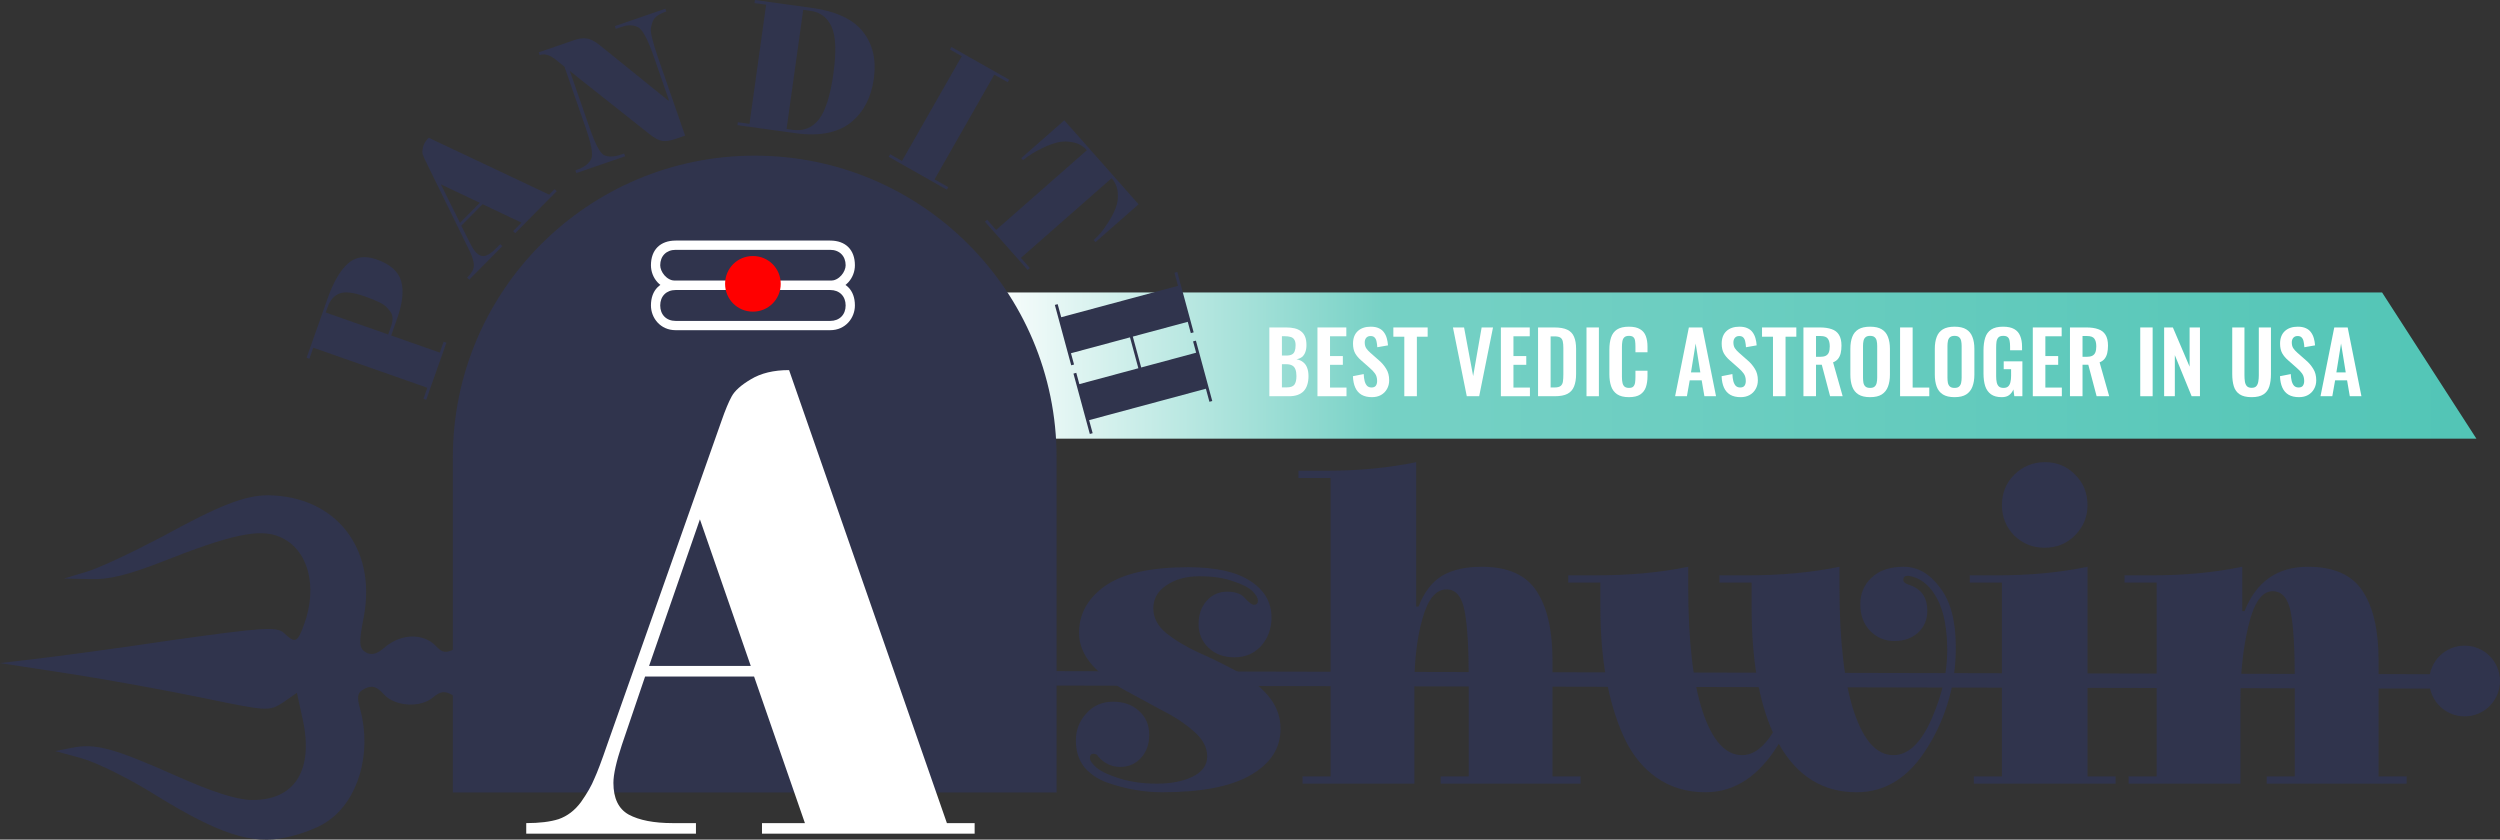 <svg width="530" height="178" viewBox="0 0 530 178" fill="none" xmlns="http://www.w3.org/2000/svg">
<rect x="0" y="0" width="530" height="178" fill="#333333" stroke="none"/>
<path d="M208 62H505L525 93H208V62Z" fill="url(#paint0_linear_523_2617)"/>
<path d="M265.526 125.336C264.758 124.568 263.382 123.864 261.398 123.224C259.478 122.52 257.11 122.168 254.294 122.168C251.478 122.168 249.142 122.808 247.286 124.088C245.43 125.304 244.502 126.936 244.502 128.984C244.502 130.968 245.43 132.728 247.286 134.264C249.142 135.736 251.382 137.08 254.006 138.296C256.63 139.448 259.254 140.728 261.878 142.136C264.566 143.48 266.838 145.208 268.694 147.32C270.55 149.432 271.478 151.832 271.478 154.52C271.478 158.616 269.366 161.88 265.142 164.312C260.982 166.744 254.71 167.96 246.326 167.96C242.55 167.96 238.71 167.288 234.806 165.944C232.822 165.24 231.19 164.152 229.91 162.68C228.694 161.144 228.086 159.256 228.086 157.016C228.086 154.776 228.822 152.856 230.294 151.256C231.766 149.592 233.654 148.76 235.958 148.76C238.262 148.76 240.118 149.432 241.526 150.776C242.934 152.056 243.638 153.72 243.638 155.768C243.638 157.816 243.03 159.48 241.814 160.76C240.662 161.976 239.222 162.584 237.494 162.584C235.83 162.584 234.39 161.976 233.174 160.76C233.046 160.632 232.95 160.536 232.886 160.472C232.822 160.344 232.758 160.248 232.694 160.184C232.63 160.12 232.566 160.056 232.502 159.992C232.246 159.864 232.022 159.8 231.83 159.8C231.318 159.8 231.062 160.088 231.062 160.664C231.062 161.24 231.542 161.944 232.502 162.776C233.526 163.608 235.19 164.376 237.494 165.08C239.798 165.784 242.39 166.136 245.27 166.136C248.214 166.136 250.71 165.656 252.758 164.696C254.87 163.672 255.926 162.232 255.926 160.376C255.926 158.456 254.998 156.696 253.142 155.096C251.286 153.432 249.014 151.928 246.326 150.584C243.702 149.176 241.046 147.736 238.358 146.264C235.67 144.792 233.398 143.032 231.542 140.984C229.686 138.872 228.758 136.6 228.758 134.168C228.758 130.136 230.614 126.808 234.326 124.184C238.102 121.56 243.958 120.248 251.894 120.248C257.782 120.248 262.198 121.24 265.142 123.224C268.086 125.144 269.558 127.704 269.558 130.904C269.558 133.272 268.822 135.288 267.35 136.952C265.878 138.552 263.99 139.352 261.686 139.352C259.446 139.352 257.622 138.68 256.214 137.336C254.806 135.992 254.102 134.328 254.102 132.344C254.102 130.296 254.678 128.632 255.83 127.352C256.982 126.072 258.422 125.432 260.15 125.432C261.942 125.432 263.222 125.912 263.99 126.872C264.822 127.768 265.43 128.216 265.814 128.216C266.39 128.216 266.678 127.928 266.678 127.352C266.678 126.776 266.294 126.104 265.526 125.336Z" fill="#30344D"/>
<path d="M282.089 101.336H275.273V99.8H281.033C288.009 99.8 294.409 99.192 300.233 97.976V128.6H300.713C301.929 125.528 303.593 123.352 305.705 122.072C307.881 120.792 310.697 120.152 314.153 120.152C319.657 120.152 323.529 121.88 325.769 125.336C328.009 128.728 329.129 133.592 329.129 139.928V164.6H335.081V166.136H305.417V164.6H311.369V143.96C311.369 137.368 311.081 132.568 310.505 129.56C309.929 126.488 308.649 124.952 306.665 124.952C304.425 124.952 302.729 127 301.577 131.096C300.425 135.128 299.849 139.896 299.849 145.4V166.136H276.137V164.6H282.089V101.336Z" fill="#30344D"/>
<path d="M393.614 167.96C386.446 167.96 380.942 164.536 377.102 157.688C372.942 164.536 367.758 167.96 361.55 167.96C357.582 167.96 354.094 166.904 351.086 164.792C348.142 162.68 345.838 159.768 344.174 156.056C340.91 148.76 339.278 139.672 339.278 128.792V123.512H332.462V121.976H338.222C345.518 121.976 352.078 121.368 357.902 120.152V124.376C357.902 135.896 358.926 144.728 360.974 150.872C363.022 157.016 365.806 160.088 369.326 160.088C371.694 160.088 373.87 158.488 375.854 155.288C372.846 148.568 371.342 139.736 371.342 128.792V123.512H364.526V121.976H370.286C377.582 121.976 384.142 121.368 389.966 120.152V124.376C389.966 135.896 390.99 144.728 393.038 150.872C395.086 157.016 397.87 160.088 401.39 160.088C404.526 160.088 407.214 157.56 409.454 152.504C411.694 147.448 412.814 142.616 412.814 138.008C412.814 133.4 412.142 129.784 410.798 127.16C409.454 124.536 407.694 122.904 405.518 122.264C405.006 122.136 404.654 122.072 404.462 122.072C403.822 122.072 403.502 122.36 403.502 122.936C403.502 123.384 403.918 123.736 404.75 123.992C407.31 124.824 408.59 126.648 408.59 129.464C408.59 131.384 407.918 132.952 406.574 134.168C405.294 135.32 403.63 135.896 401.582 135.896C399.598 135.896 397.902 135.192 396.494 133.784C395.086 132.312 394.382 130.424 394.382 128.12C394.382 125.816 395.182 123.928 396.782 122.456C398.382 120.92 400.654 120.152 403.598 120.152C406.542 120.152 409.102 121.624 411.278 124.568C413.518 127.448 414.638 131.672 414.638 137.24C414.638 144.92 412.654 151.96 408.686 158.36C404.782 164.76 399.758 167.96 393.614 167.96Z" fill="#30344D"/>
<path d="M424.41 123.512H417.594V121.976H423.354C430.33 121.976 436.73 121.368 442.554 120.152V164.6H448.506V166.136H418.458V164.6H424.41V123.512ZM433.434 116.12C430.938 116.12 428.794 115.256 427.002 113.528C425.274 111.736 424.41 109.592 424.41 107.096C424.41 104.536 425.274 102.392 427.002 100.664C428.794 98.872 430.97 97.976 433.53 97.976C436.09 97.976 438.234 98.872 439.962 100.664C441.69 102.392 442.554 104.536 442.554 107.096C442.554 109.592 441.658 111.736 439.866 113.528C438.138 115.256 435.994 116.12 433.434 116.12Z" fill="#30344D"/>
<path d="M457.214 123.512H450.398V121.976H456.158C463.134 121.976 469.534 121.368 475.358 120.152V129.56H475.838C478.334 123.288 482.814 120.152 489.278 120.152C494.782 120.152 498.654 121.88 500.894 125.336C503.134 128.728 504.254 133.592 504.254 139.928V164.6H510.206V166.136H480.542V164.6H486.494V143.96C486.494 137.432 486.206 132.696 485.63 129.752C485.054 126.808 483.774 125.336 481.79 125.336C479.55 125.336 477.854 127.736 476.702 132.536C475.55 137.272 474.974 142.52 474.974 148.28V166.136H451.262V164.6H457.214V123.512Z" fill="#30344D"/>
<path d="M269.102 84V69.42H272.684C273.332 69.42 273.914 69.48 274.43 69.6C274.958 69.72 275.408 69.924 275.78 70.212C276.164 70.488 276.458 70.866 276.662 71.346C276.866 71.826 276.968 72.432 276.968 73.164C276.968 73.752 276.884 74.256 276.716 74.676C276.56 75.096 276.326 75.432 276.014 75.684C275.702 75.924 275.312 76.086 274.844 76.17C275.42 76.266 275.894 76.47 276.266 76.782C276.65 77.082 276.932 77.478 277.112 77.97C277.304 78.462 277.4 79.056 277.4 79.752C277.4 80.448 277.31 81.066 277.13 81.606C276.962 82.134 276.704 82.578 276.356 82.938C276.02 83.286 275.594 83.55 275.078 83.73C274.574 83.91 273.98 84 273.296 84H269.102ZM271.766 82.128H272.774C273.578 82.128 274.124 81.936 274.412 81.552C274.7 81.156 274.844 80.55 274.844 79.734C274.844 79.146 274.772 78.672 274.628 78.312C274.496 77.94 274.268 77.664 273.944 77.484C273.632 77.304 273.212 77.214 272.684 77.214H271.766V82.128ZM271.766 75.378H272.666C273.194 75.378 273.602 75.3 273.89 75.144C274.178 74.988 274.376 74.748 274.484 74.424C274.604 74.1 274.664 73.692 274.664 73.2C274.664 72.684 274.574 72.288 274.394 72.012C274.226 71.724 273.968 71.532 273.62 71.436C273.272 71.328 272.828 71.274 272.288 71.274H271.766V75.378Z" fill="white"/>
<path d="M279.301 84V69.42H285.421V71.292H281.965V75.486H284.683V77.34H281.965V82.164H285.457V84H279.301Z" fill="white"/>
<path d="M290.852 84.198C289.976 84.198 289.244 84.03 288.656 83.694C288.068 83.346 287.624 82.842 287.324 82.182C287.024 81.522 286.856 80.712 286.82 79.752L289.106 79.302C289.13 79.866 289.196 80.364 289.304 80.796C289.424 81.228 289.598 81.564 289.826 81.804C290.066 82.032 290.378 82.146 290.762 82.146C291.194 82.146 291.5 82.02 291.68 81.768C291.86 81.504 291.95 81.174 291.95 80.778C291.95 80.142 291.806 79.62 291.518 79.212C291.23 78.804 290.846 78.396 290.366 77.988L288.53 76.368C288.014 75.924 287.6 75.432 287.288 74.892C286.988 74.34 286.838 73.662 286.838 72.858C286.838 71.706 287.174 70.818 287.846 70.194C288.518 69.57 289.436 69.258 290.6 69.258C291.284 69.258 291.854 69.366 292.31 69.582C292.766 69.786 293.126 70.074 293.39 70.446C293.666 70.818 293.87 71.244 294.002 71.724C294.134 72.192 294.218 72.69 294.254 73.218L291.986 73.614C291.962 73.158 291.908 72.75 291.824 72.39C291.752 72.03 291.614 71.748 291.41 71.544C291.218 71.34 290.93 71.238 290.546 71.238C290.15 71.238 289.844 71.37 289.628 71.634C289.424 71.886 289.322 72.204 289.322 72.588C289.322 73.08 289.424 73.488 289.628 73.812C289.832 74.124 290.126 74.448 290.51 74.784L292.328 76.386C292.928 76.89 293.438 77.484 293.858 78.168C294.29 78.84 294.506 79.656 294.506 80.616C294.506 81.312 294.35 81.93 294.038 82.47C293.738 83.01 293.312 83.436 292.76 83.748C292.22 84.048 291.584 84.198 290.852 84.198Z" fill="white"/>
<path d="M297.713 84V71.382H295.391V69.42H302.663V71.382H300.377V84H297.713Z" fill="white"/>
<path d="M310.958 84L308.024 69.42H310.382L312.308 79.734L314.108 69.42H316.52L313.586 84H310.958Z" fill="white"/>
<path d="M318.187 84V69.42H324.307V71.292H320.851V75.486H323.569V77.34H320.851V82.164H324.343V84H318.187Z" fill="white"/>
<path d="M326.067 84V69.42H329.505C330.693 69.42 331.617 69.582 332.277 69.906C332.949 70.23 333.423 70.728 333.699 71.4C333.987 72.072 334.131 72.924 334.131 73.956V79.284C334.131 80.34 333.987 81.222 333.699 81.93C333.423 82.626 332.955 83.148 332.295 83.496C331.647 83.832 330.753 84 329.613 84H326.067ZM328.731 82.146H329.541C330.153 82.146 330.591 82.038 330.855 81.822C331.119 81.606 331.281 81.294 331.341 80.886C331.401 80.466 331.431 79.956 331.431 79.356V73.776C331.431 73.188 331.389 72.714 331.305 72.354C331.221 71.994 331.047 71.73 330.783 71.562C330.519 71.394 330.093 71.31 329.505 71.31H328.731V82.146Z" fill="white"/>
<path d="M336.338 84V69.42H338.966V84H336.338Z" fill="white"/>
<path d="M345.327 84.198C344.259 84.198 343.419 83.988 342.807 83.568C342.207 83.148 341.787 82.578 341.547 81.858C341.307 81.126 341.187 80.286 341.187 79.338V74.136C341.187 73.14 341.307 72.276 341.547 71.544C341.787 70.812 342.207 70.248 342.807 69.852C343.419 69.456 344.259 69.258 345.327 69.258C346.335 69.258 347.121 69.432 347.685 69.78C348.261 70.116 348.669 70.602 348.909 71.238C349.149 71.874 349.269 72.612 349.269 73.452V74.676H346.713V73.416C346.713 73.008 346.689 72.636 346.641 72.3C346.605 71.964 346.491 71.7 346.299 71.508C346.119 71.304 345.801 71.202 345.345 71.202C344.889 71.202 344.553 71.31 344.337 71.526C344.133 71.73 344.001 72.012 343.941 72.372C343.881 72.72 343.851 73.116 343.851 73.56V79.896C343.851 80.424 343.893 80.862 343.977 81.21C344.061 81.546 344.211 81.804 344.427 81.984C344.655 82.152 344.961 82.236 345.345 82.236C345.789 82.236 346.101 82.134 346.281 81.93C346.473 81.714 346.593 81.432 346.641 81.084C346.689 80.736 346.713 80.346 346.713 79.914V78.6H349.269V79.77C349.269 80.634 349.155 81.402 348.927 82.074C348.699 82.734 348.297 83.256 347.721 83.64C347.157 84.012 346.359 84.198 345.327 84.198Z" fill="white"/>
<path d="M355.123 84L358.039 69.42H360.883L363.799 84H361.333L360.757 80.634H358.219L357.625 84H355.123ZM358.489 78.942H360.469L359.479 72.822L358.489 78.942Z" fill="white"/>
<path d="M369.012 84.198C368.136 84.198 367.404 84.03 366.816 83.694C366.228 83.346 365.784 82.842 365.484 82.182C365.184 81.522 365.016 80.712 364.98 79.752L367.266 79.302C367.29 79.866 367.356 80.364 367.464 80.796C367.584 81.228 367.758 81.564 367.986 81.804C368.226 82.032 368.538 82.146 368.922 82.146C369.354 82.146 369.66 82.02 369.84 81.768C370.02 81.504 370.11 81.174 370.11 80.778C370.11 80.142 369.966 79.62 369.678 79.212C369.39 78.804 369.006 78.396 368.526 77.988L366.69 76.368C366.174 75.924 365.76 75.432 365.448 74.892C365.148 74.34 364.998 73.662 364.998 72.858C364.998 71.706 365.334 70.818 366.006 70.194C366.678 69.57 367.596 69.258 368.76 69.258C369.444 69.258 370.014 69.366 370.47 69.582C370.926 69.786 371.286 70.074 371.55 70.446C371.826 70.818 372.03 71.244 372.162 71.724C372.294 72.192 372.378 72.69 372.414 73.218L370.146 73.614C370.122 73.158 370.068 72.75 369.984 72.39C369.912 72.03 369.774 71.748 369.57 71.544C369.378 71.34 369.09 71.238 368.706 71.238C368.31 71.238 368.004 71.37 367.788 71.634C367.584 71.886 367.482 72.204 367.482 72.588C367.482 73.08 367.584 73.488 367.788 73.812C367.992 74.124 368.286 74.448 368.67 74.784L370.488 76.386C371.088 76.89 371.598 77.484 372.018 78.168C372.45 78.84 372.666 79.656 372.666 80.616C372.666 81.312 372.51 81.93 372.198 82.47C371.898 83.01 371.472 83.436 370.92 83.748C370.38 84.048 369.744 84.198 369.012 84.198Z" fill="white"/>
<path d="M375.872 84V71.382H373.55V69.42H380.822V71.382H378.536V84H375.872Z" fill="white"/>
<path d="M382.329 84V69.42H385.821C386.805 69.42 387.633 69.54 388.305 69.78C388.989 70.008 389.505 70.404 389.853 70.968C390.213 71.532 390.393 72.3 390.393 73.272C390.393 73.86 390.339 74.388 390.231 74.856C390.123 75.324 389.937 75.726 389.673 76.062C389.421 76.386 389.067 76.638 388.611 76.818L390.645 84H387.981L386.217 77.322H384.993V84H382.329ZM384.993 75.648H385.821C386.337 75.648 386.745 75.576 387.045 75.432C387.357 75.276 387.579 75.036 387.711 74.712C387.843 74.376 387.909 73.95 387.909 73.434C387.909 72.702 387.771 72.156 387.495 71.796C387.231 71.424 386.721 71.238 385.965 71.238H384.993V75.648Z" fill="white"/>
<path d="M396.453 84.198C395.421 84.198 394.599 84.006 393.987 83.622C393.375 83.238 392.937 82.686 392.673 81.966C392.409 81.246 392.277 80.394 392.277 79.41V73.956C392.277 72.972 392.409 72.132 392.673 71.436C392.937 70.728 393.375 70.188 393.987 69.816C394.599 69.444 395.421 69.258 396.453 69.258C397.509 69.258 398.337 69.444 398.937 69.816C399.549 70.188 399.987 70.728 400.251 71.436C400.527 72.132 400.665 72.972 400.665 73.956V79.428C400.665 80.4 400.527 81.246 400.251 81.966C399.987 82.674 399.549 83.226 398.937 83.622C398.337 84.006 397.509 84.198 396.453 84.198ZM396.453 82.236C396.897 82.236 397.221 82.14 397.425 81.948C397.641 81.756 397.785 81.492 397.857 81.156C397.929 80.82 397.965 80.454 397.965 80.058V73.344C397.965 72.936 397.929 72.57 397.857 72.246C397.785 71.922 397.641 71.67 397.425 71.49C397.221 71.298 396.897 71.202 396.453 71.202C396.033 71.202 395.715 71.298 395.499 71.49C395.283 71.67 395.139 71.922 395.067 72.246C394.995 72.57 394.959 72.936 394.959 73.344V80.058C394.959 80.454 394.989 80.82 395.049 81.156C395.121 81.492 395.265 81.756 395.481 81.948C395.697 82.14 396.021 82.236 396.453 82.236Z" fill="white"/>
<path d="M402.816 84V69.42H405.48V82.164H409.008V84H402.816Z" fill="white"/>
<path d="M414.356 84.198C413.324 84.198 412.502 84.006 411.89 83.622C411.278 83.238 410.84 82.686 410.576 81.966C410.312 81.246 410.18 80.394 410.18 79.41V73.956C410.18 72.972 410.312 72.132 410.576 71.436C410.84 70.728 411.278 70.188 411.89 69.816C412.502 69.444 413.324 69.258 414.356 69.258C415.412 69.258 416.24 69.444 416.84 69.816C417.452 70.188 417.89 70.728 418.154 71.436C418.43 72.132 418.568 72.972 418.568 73.956V79.428C418.568 80.4 418.43 81.246 418.154 81.966C417.89 82.674 417.452 83.226 416.84 83.622C416.24 84.006 415.412 84.198 414.356 84.198ZM414.356 82.236C414.8 82.236 415.124 82.14 415.328 81.948C415.544 81.756 415.688 81.492 415.76 81.156C415.832 80.82 415.868 80.454 415.868 80.058V73.344C415.868 72.936 415.832 72.57 415.76 72.246C415.688 71.922 415.544 71.67 415.328 71.49C415.124 71.298 414.8 71.202 414.356 71.202C413.936 71.202 413.618 71.298 413.402 71.49C413.186 71.67 413.042 71.922 412.97 72.246C412.898 72.57 412.862 72.936 412.862 73.344V80.058C412.862 80.454 412.892 80.82 412.952 81.156C413.024 81.492 413.168 81.756 413.384 81.948C413.6 82.14 413.924 82.236 414.356 82.236Z" fill="white"/>
<path d="M424.373 84.198C423.413 84.198 422.651 83.994 422.087 83.586C421.523 83.178 421.115 82.602 420.863 81.858C420.623 81.102 420.503 80.214 420.503 79.194V74.298C420.503 73.254 420.623 72.354 420.863 71.598C421.103 70.842 421.523 70.266 422.123 69.87C422.735 69.462 423.575 69.258 424.643 69.258C425.639 69.258 426.431 69.426 427.019 69.762C427.607 70.098 428.027 70.584 428.279 71.22C428.543 71.844 428.675 72.606 428.675 73.506V74.262H426.137V73.434C426.137 72.966 426.101 72.564 426.029 72.228C425.969 71.892 425.837 71.64 425.633 71.472C425.441 71.292 425.123 71.202 424.679 71.202C424.211 71.202 423.869 71.316 423.653 71.544C423.449 71.772 423.317 72.072 423.257 72.444C423.209 72.816 423.185 73.224 423.185 73.668V79.77C423.185 80.274 423.227 80.712 423.311 81.084C423.395 81.456 423.551 81.744 423.779 81.948C424.007 82.14 424.331 82.236 424.751 82.236C425.183 82.236 425.513 82.128 425.741 81.912C425.969 81.696 426.125 81.396 426.209 81.012C426.305 80.628 426.353 80.172 426.353 79.644V78.276H424.787V76.602H428.747V84H427.037L426.839 82.56C426.647 83.04 426.353 83.436 425.957 83.748C425.573 84.048 425.045 84.198 424.373 84.198Z" fill="white"/>
<path d="M430.953 84V69.42H437.073V71.292H433.617V75.486H436.335V77.34H433.617V82.164H437.109V84H430.953Z" fill="white"/>
<path d="M438.832 84V69.42H442.324C443.308 69.42 444.136 69.54 444.808 69.78C445.492 70.008 446.008 70.404 446.356 70.968C446.716 71.532 446.896 72.3 446.896 73.272C446.896 73.86 446.842 74.388 446.734 74.856C446.626 75.324 446.44 75.726 446.176 76.062C445.924 76.386 445.57 76.638 445.114 76.818L447.148 84H444.484L442.72 77.322H441.496V84H438.832ZM441.496 75.648H442.324C442.84 75.648 443.248 75.576 443.548 75.432C443.86 75.276 444.082 75.036 444.214 74.712C444.346 74.376 444.412 73.95 444.412 73.434C444.412 72.702 444.274 72.156 443.998 71.796C443.734 71.424 443.224 71.238 442.468 71.238H441.496V75.648Z" fill="white"/>
<path d="M453.731 84V69.42H456.359V84H453.731Z" fill="white"/>
<path d="M458.796 84V69.42H460.65L464.196 77.736V69.42H466.392V84H464.628L461.064 75.288V84H458.796Z" fill="white"/>
<path d="M477.338 84.198C476.258 84.198 475.418 84 474.818 83.604C474.218 83.208 473.804 82.644 473.576 81.912C473.348 81.18 473.234 80.304 473.234 79.284V69.42H475.826V79.59C475.826 80.046 475.856 80.478 475.916 80.886C475.976 81.282 476.114 81.606 476.33 81.858C476.558 82.098 476.894 82.218 477.338 82.218C477.806 82.218 478.142 82.098 478.346 81.858C478.562 81.606 478.7 81.282 478.76 80.886C478.832 80.478 478.868 80.046 478.868 79.59V69.42H481.442V79.284C481.442 80.304 481.328 81.18 481.1 81.912C480.872 82.644 480.458 83.208 479.858 83.604C479.27 84 478.43 84.198 477.338 84.198Z" fill="white"/>
<path d="M487.389 84.198C486.513 84.198 485.781 84.03 485.193 83.694C484.605 83.346 484.161 82.842 483.861 82.182C483.561 81.522 483.393 80.712 483.357 79.752L485.643 79.302C485.667 79.866 485.733 80.364 485.841 80.796C485.961 81.228 486.135 81.564 486.363 81.804C486.603 82.032 486.915 82.146 487.299 82.146C487.731 82.146 488.037 82.02 488.217 81.768C488.397 81.504 488.487 81.174 488.487 80.778C488.487 80.142 488.343 79.62 488.055 79.212C487.767 78.804 487.383 78.396 486.903 77.988L485.067 76.368C484.551 75.924 484.137 75.432 483.825 74.892C483.525 74.34 483.375 73.662 483.375 72.858C483.375 71.706 483.711 70.818 484.383 70.194C485.055 69.57 485.973 69.258 487.137 69.258C487.821 69.258 488.391 69.366 488.847 69.582C489.303 69.786 489.663 70.074 489.927 70.446C490.203 70.818 490.407 71.244 490.539 71.724C490.671 72.192 490.755 72.69 490.791 73.218L488.523 73.614C488.499 73.158 488.445 72.75 488.361 72.39C488.289 72.03 488.151 71.748 487.947 71.544C487.755 71.34 487.467 71.238 487.083 71.238C486.687 71.238 486.381 71.37 486.165 71.634C485.961 71.886 485.859 72.204 485.859 72.588C485.859 73.08 485.961 73.488 486.165 73.812C486.369 74.124 486.663 74.448 487.047 74.784L488.865 76.386C489.465 76.89 489.975 77.484 490.395 78.168C490.827 78.84 491.043 79.656 491.043 80.616C491.043 81.312 490.887 81.93 490.575 82.47C490.275 83.01 489.849 83.436 489.297 83.748C488.757 84.048 488.121 84.198 487.389 84.198Z" fill="white"/>
<path d="M491.948 84L494.864 69.42H497.708L500.624 84H498.158L497.582 80.634H495.044L494.45 84H491.948ZM495.314 78.942H497.294L496.304 72.822L495.314 78.942Z" fill="white"/>
<path d="M93.034 142L521.618 142.949C523.495 142.953 525.009 143.64 525 144.482C524.99 145.325 523.461 146.004 521.585 146L93 145.051L93.034 142Z" fill="#30344D"/>
<path d="M522.5 151.873C526.642 151.873 530 148.515 530 144.373C530 140.23 526.642 136.873 522.5 136.873C518.358 136.873 515 140.23 515 144.373C515 148.515 518.358 151.873 522.5 151.873Z" fill="#30344D"/>
<path d="M14.813 142.846C22.933 144.105 35.764 146.445 43.327 148.022C56.809 150.813 57.029 150.818 60.039 148.905L62.941 146.881L64.151 152.385C66.574 163.285 62.481 169.779 53.24 169.593C50.049 169.529 44.691 167.777 37.273 164.45C24.073 158.595 20.242 157.532 15.269 158.528L11.733 159.224L17.315 160.761C20.381 161.59 27.574 165.132 33.117 168.641C46.381 176.799 53.378 179.131 60.675 177.524C63.659 176.927 67.54 175.47 69.327 174.191C75.908 169.829 78.861 159.805 76.406 150.549C75.585 147.573 75.71 146.809 77.378 145.965C78.934 145.229 79.918 145.578 81.317 147.14C83.685 149.818 89.181 150.148 91.87 147.791C93.437 146.507 94.319 146.415 96.06 147.436C97.803 148.348 99.125 148.265 101.572 146.999C105.907 144.894 114.269 145.062 115.985 147.288C118.991 151.075 125.872 148.254 125.975 143.105C126.078 137.956 120.082 135.095 116.273 138.416C113.584 140.774 105.111 140.713 101.636 138.342C99.356 136.761 98.258 136.63 96.368 137.578C94.588 138.529 93.71 138.402 92.418 136.951C89.722 134.157 84.987 134.281 81.515 137.28C79.946 138.673 78.729 138.978 77.532 138.296C76.12 137.391 76.031 136.293 77.134 130.726C79.847 116.203 71.153 105.178 56.848 105C51.895 105.01 46.57 107.095 34.217 113.862C27.987 117.135 20.875 120.499 18.329 121.215L13.568 122.654L19.069 122.764C23.027 122.953 27.232 121.832 33.999 119.228C48.977 113.281 55.057 111.979 59.312 113.818C65.315 116.35 67.467 124.284 64.442 132.444C63.044 136.252 62.6 136.462 60.224 134.222C58.712 132.767 55.625 133.034 36.419 135.717C24.275 137.556 11.143 139.265 7.171 139.733L0 140.576L14.813 142.846Z" fill="#30344D"/>
<path d="M96 97C96 61.654 124.654 33 160 33V33C195.346 33 224 61.654 224 97V168H96V97Z" fill="#30344D"/>
<path fill-rule="evenodd" clip-rule="evenodd" d="M176 61.483H143.241C139.966 61.483 138 58.862 138 56.241C138 52.965 139.966 51 143.241 51H176C179.276 51 181.241 52.965 181.241 56.241C181.241 58.862 179.276 61.483 176 61.483ZM143.241 52.965C141.276 52.965 139.966 54.276 139.966 56.241C139.966 57.552 141.276 59.517 143.241 59.517H176C177.966 59.517 179.276 57.552 179.276 56.241C179.276 54.276 177.966 52.965 176 52.965H143.241Z" fill="white"/>
<path fill-rule="evenodd" clip-rule="evenodd" d="M176 70H143.241C139.966 70 138 67.379 138 64.759C138 61.483 139.966 59.517 143.241 59.517H176C179.276 59.517 181.241 61.483 181.241 64.759C181.241 67.379 179.276 70 176 70ZM143.241 61.483C141.276 61.483 139.966 62.793 139.966 64.759C139.966 66.724 141.276 68.034 143.241 68.034H176C177.965 68.034 179.276 66.724 179.276 64.759C179.276 62.793 177.965 61.483 176 61.483H143.241Z" fill="white"/>
<path d="M165.512 60.172C165.512 63.448 162.891 66.069 159.615 66.069C156.339 66.069 153.719 63.448 153.719 60.172C153.719 56.897 156.339 54.276 159.615 54.276C162.891 54.276 165.512 56.897 165.512 60.172Z" fill="#FF0000"/>
<path d="M206.623 174.5V176.74H161.542V174.5H170.643L159.862 143.42H136.763L131.863 157.84C130.649 161.48 130.043 164.187 130.043 165.96C130.043 169.227 131.116 171.467 133.263 172.68C135.503 173.893 138.629 174.5 142.643 174.5H147.542V176.74H111.562V174.5C114.362 174.5 116.649 174.22 118.423 173.66C120.289 173.007 121.876 171.793 123.182 170.02C124.489 168.153 125.423 166.52 125.983 165.12C126.636 163.72 127.569 161.247 128.783 157.7L153.003 89.1C153.749 86.953 154.449 85.273 155.103 84.06C155.756 82.847 157.109 81.633 159.163 80.42C161.309 79.113 164.016 78.46 167.283 78.46L200.743 174.5H206.623ZM148.382 110.1L137.603 141.18H159.163L148.382 110.1Z" fill="white"/>
<path d="M84.194 67.545L82.926 71.128L93.238 74.75L94.053 72.447L94.64 72.653L90.358 84.754L89.77 84.548L90.599 82.208L66.415 73.714L65.587 76.053L65 75.847L69.425 63.344C70.659 59.859 72.084 57.386 73.701 55.926C75.302 54.433 77.35 54.125 79.845 55.002C82.732 56.016 84.469 57.558 85.057 59.627C85.629 61.664 85.341 64.304 84.194 67.545ZM69.055 66.256L82.302 70.909L82.897 69.227C83.372 67.887 83.32 66.827 82.743 66.049C82.422 65.635 82.108 65.278 81.802 64.978C81.495 64.679 81.025 64.377 80.39 64.072C79.568 63.673 78.534 63.255 77.286 62.817C74.888 61.975 73.115 61.777 71.967 62.223C70.819 62.669 69.991 63.611 69.482 65.049L69.055 66.256Z" fill="#30344D"/>
<path d="M117.572 40.106L118.015 40.541L109.223 49.434L108.78 48.999L110.554 47.203L102.298 43.291L97.792 47.848L99.692 51.617C100.176 52.563 100.594 53.209 100.945 53.553C101.592 54.188 102.245 54.411 102.903 54.224C103.581 54.018 104.311 53.519 105.093 52.727L106.049 51.76L106.493 52.196L99.475 59.293L99.031 58.858C99.578 58.306 99.968 57.8 100.203 57.342C100.438 56.846 100.507 56.298 100.411 55.695C100.296 55.075 100.155 54.574 99.987 54.191C99.837 53.79 99.529 53.125 99.064 52.197L90.204 34.09C89.924 33.525 89.728 33.06 89.615 32.696C89.502 32.331 89.526 31.828 89.686 31.188C89.846 30.51 90.245 29.849 90.882 29.205L116.425 41.266L117.572 40.106ZM93.461 39.081L97.513 47.247L101.718 42.994L93.461 39.081Z" fill="#30344D"/>
<path d="M114.411 11.684L114.207 11.098L121.746 8.501C122.751 8.154 123.632 8.042 124.388 8.165C125.16 8.254 126.097 8.738 127.198 9.617L141.677 21.323L141.824 21.272L138.696 12.26C137.407 8.547 136.309 6.41 135.4 5.848C134.401 5.262 133.19 5.215 131.768 5.704L130.555 6.122L130.351 5.536L141.053 1.85L141.256 2.436L140.815 2.588C139.434 3.118 138.605 3.814 138.328 4.675C138.161 5.143 138.047 5.606 137.987 6.064C137.942 6.49 138.006 7.069 138.178 7.803C138.463 9.018 138.885 10.431 139.444 12.043L145.243 28.749L143.073 29.497C142.068 29.843 141.179 29.971 140.407 29.882C139.651 29.76 138.722 29.259 137.621 28.381L120.81 15.057L124.943 26.965C126.181 30.53 127.224 32.509 128.074 32.9C129.013 33.315 130.194 33.277 131.616 32.787L132.315 32.546L132.518 33.133L122.185 36.692L121.981 36.106L122.57 35.903C123.999 35.356 124.93 34.598 125.362 33.629C125.762 32.725 125.373 30.576 124.195 27.181L119.668 14.139L118.699 13.365C118.666 13.349 118.534 13.244 118.302 13.05C118.062 12.832 117.888 12.687 117.78 12.615C117.665 12.518 117.483 12.389 117.235 12.229C116.978 12.043 116.755 11.915 116.566 11.844C116.376 11.772 116.158 11.697 115.911 11.618C115.45 11.476 114.95 11.498 114.411 11.684Z" fill="#30344D"/>
<path d="M166.752 27.349L168.024 27.525C170.336 27.845 172.194 27.111 173.596 25.323C175.002 23.508 176.03 20.272 176.68 15.613C177.331 10.954 177.203 7.649 176.297 5.697C175.421 3.723 173.929 2.59 171.822 2.298L170.28 2.084L166.752 27.349ZM168.709 28.246L156.338 26.531L156.424 25.917L158.89 26.259L162.418 0.995L159.952 0.653L160.043 0L172.029 1.661C177.244 2.384 180.884 4.076 182.949 6.736C185.042 9.375 185.81 12.691 185.252 16.684C184.705 20.6 183.156 23.634 180.603 25.785C179.294 26.908 177.625 27.694 175.598 28.144C173.575 28.568 171.278 28.602 168.709 28.246Z" fill="#30344D"/>
<path d="M201.032 39.678L200.724 40.217L188.411 33.243L188.719 32.704L191.222 34.122L203.896 11.914L201.393 10.496L201.7 9.957L213.946 16.893L213.638 17.432L210.797 15.822L198.123 38.031L201.032 39.678Z" fill="#30344D"/>
<path d="M208.809 47.002L209.276 46.592L211.18 48.744L230.415 31.851C229.644 30.979 228.686 30.424 227.543 30.188C226.42 29.934 225.326 29.929 224.263 30.174C223.237 30.421 222.193 30.804 221.131 31.323C219.35 32.164 217.934 33.045 216.883 33.968L216.497 33.532L225.633 25.508L241.381 43.305L232.244 51.329L231.858 50.893C232.909 49.97 233.853 48.848 234.69 47.527C235.564 46.209 236.179 45.048 236.537 44.045C236.931 43.044 237.072 41.973 236.961 40.831C236.868 39.672 236.436 38.656 235.664 37.783L216.429 54.676L218.333 56.828L217.866 57.238L208.809 47.002Z" fill="#30344D"/>
<path d="M249.734 60.59L248.983 57.821L249.584 57.659L253.054 70.458L252.453 70.62L251.803 68.225L240.158 71.358L241.933 77.907L253.579 74.774L252.93 72.379L253.531 72.217L257 85.016L256.399 85.178L255.648 82.409L230.893 89.069L231.643 91.838L231.042 92L227.573 79.201L228.174 79.039L228.823 81.434L241.332 78.069L239.557 71.519L227.048 74.885L227.697 77.28L227.096 77.442L223.627 64.643L224.228 64.481L224.978 67.25L249.734 60.59Z" fill="#30344D"/>
<defs>
<linearGradient id="paint0_linear_523_2617" x1="208" y1="77.5" x2="525" y2="77.5" gradientUnits="userSpaceOnUse">
<stop stop-color="white"/>
<stop offset="0.27" stop-color="#76D1C5"/>
<stop offset="1" stop-color="#52C5B6"/>
</linearGradient>
</defs>
</svg>
